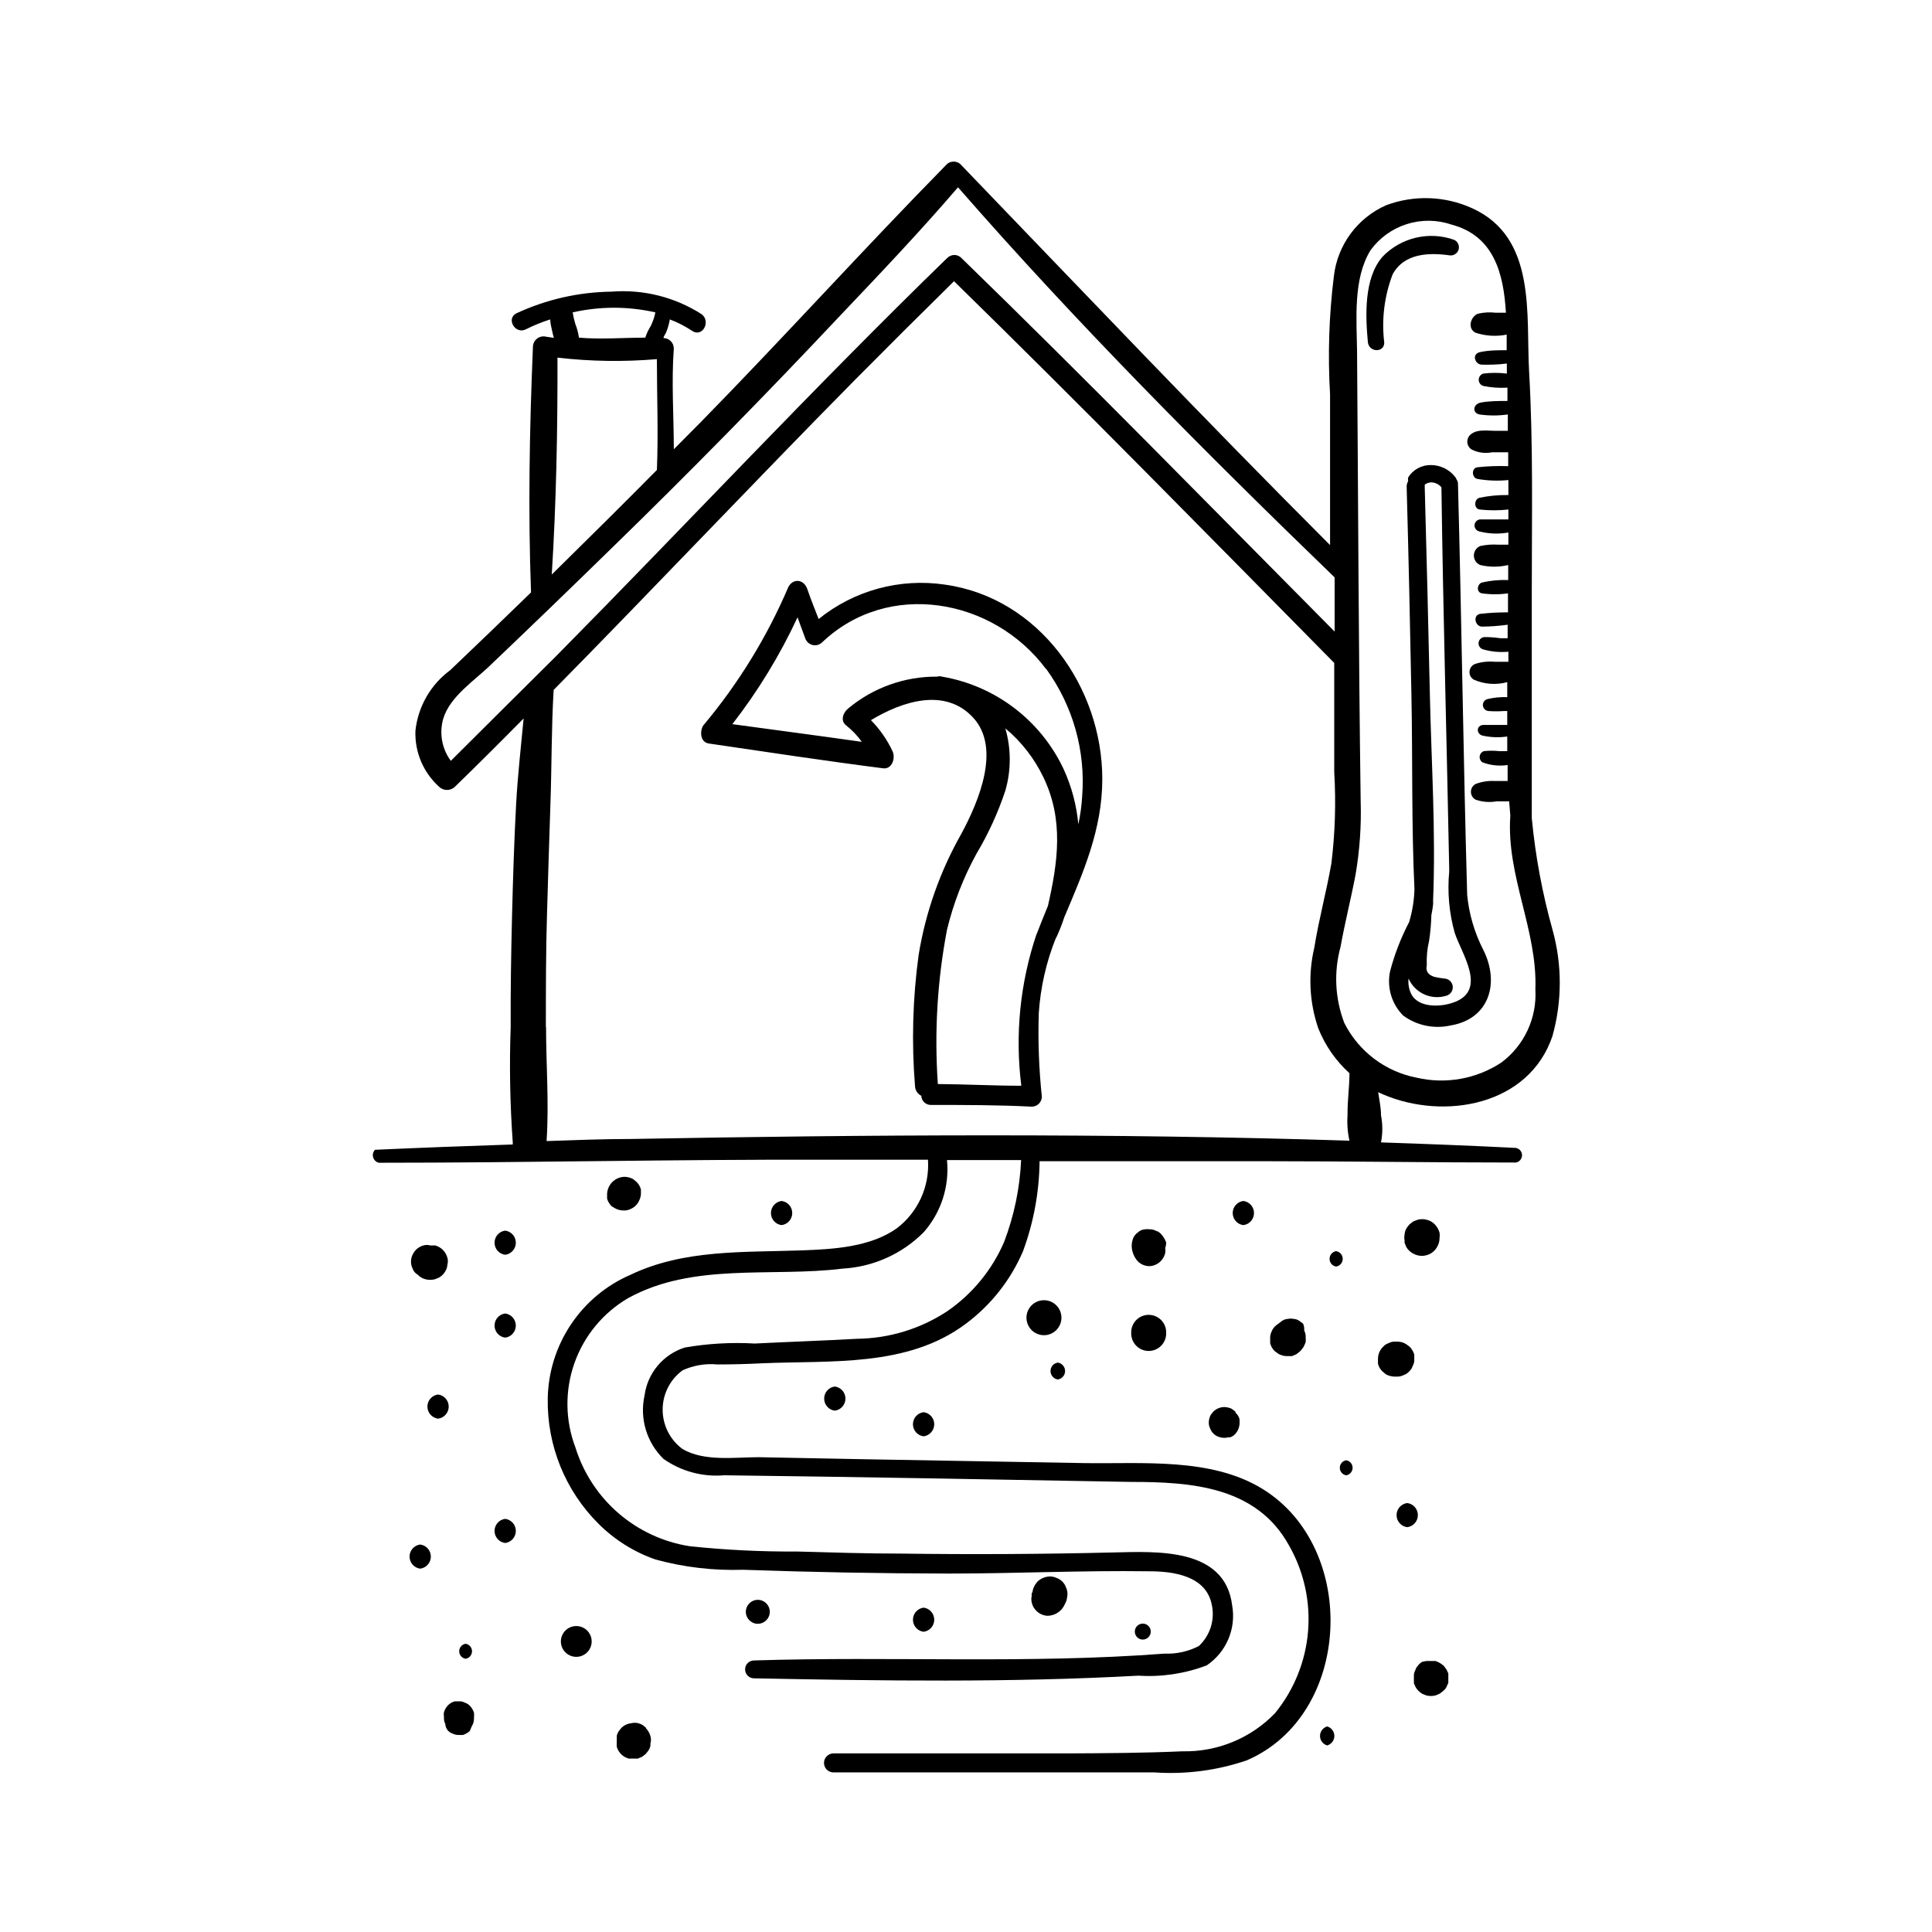 <?xml version="1.0" encoding="UTF-8"?>
<!-- Uploaded to: ICON Repo, www.svgrepo.com, Generator: ICON Repo Mixer Tools -->
<svg fill="#000000" width="800px" height="800px" version="1.1" viewBox="144 144 512 512" xmlns="http://www.w3.org/2000/svg">
 <g>
  <path d="m530.38 272.28c0.008-0.449-0.133-0.895-0.402-1.258-0.074-0.266-0.215-0.508-0.402-0.707-1.535-1.91-3.844-3.039-6.297-3.07-2.469-0.07-4.789 1.176-6.098 3.273-0.07 0.332-0.07 0.676 0 1.008-0.27 0.422-0.406 0.91-0.402 1.41 0.504 18.289 0.906 36.625 1.258 54.914 0.352 17.18 0 34.562 0.805 51.742h0.004c-0.078 2.973-0.551 5.922-1.41 8.766-2.156 4.133-3.848 8.492-5.039 13-0.918 4.266 0.391 8.703 3.477 11.789 3.594 2.633 8.145 3.586 12.496 2.621 10.379-1.715 13.148-11.336 8.664-20.152-2.324-4.559-3.762-9.52-4.234-14.613 0.027-0.148 0.027-0.301 0-0.453-1.004-35.973-1.461-72.145-2.418-108.27zm-0.805 137.24c-3.324 1.359-9.523 1.762-11.539-2.016h0.004c-0.656-1.289-0.918-2.742-0.758-4.18 1.707 3.863 6.051 5.82 10.078 4.535 1.086-0.332 1.773-1.398 1.621-2.527-0.148-1.125-1.094-1.977-2.227-2.008-0.898-0.098-1.789-0.25-2.672-0.453-1.664-0.555-2.316-1.562-1.965-3.074-0.102-2.168 0.102-4.34 0.605-6.449 0.348-2.269 0.551-4.559 0.605-6.852 0.199-0.914 0.352-1.84 0.453-2.769 0.027-0.32 0.027-0.641 0-0.957 0.754-18.188-0.453-36.676-0.855-54.914-0.402-18.238-0.855-36.625-1.359-54.914l-0.004-0.004c0.031-0.168 0.031-0.336 0-0.504 0.516-0.375 1.129-0.586 1.766-0.605 1.035 0.035 2.008 0.512 2.668 1.312 0.453 33.754 1.41 67.512 2.066 101.27-0.023 0.164-0.023 0.336 0 0.504-0.523 5.484-0.031 11.02 1.461 16.32 1.812 5.492 8.566 14.965 0.051 18.289z"/>
  <path d="m510.84 234.8c-0.742-6.121 0.02-12.328 2.219-18.09 3.074-5.691 9.773-5.793 15.113-5.039v0.004c1.07 0.145 2.082-0.523 2.375-1.562 0.293-1.039-0.227-2.137-1.215-2.57-3.246-1.145-6.75-1.336-10.098-0.551-3.348 0.785-6.402 2.516-8.797 4.984-5.039 5.691-4.586 15.77-3.93 22.773 0.352 2.668 4.332 2.769 4.332 0.051z"/>
  <path d="m244.37 452.14c39.348 0 78.645-0.906 117.99-0.805l27.559-0.004c0.48 7.066-2.625 13.902-8.262 18.188-7.106 5.039-17.027 5.543-25.191 5.844-15.418 0.555-31.188-0.301-45.344 6.449-6.441 2.785-11.941 7.371-15.836 13.207-3.898 5.836-6.027 12.676-6.129 19.691-0.195 12.402 4.66 24.352 13.453 33.102 4.258 4.258 9.426 7.496 15.113 9.473 7.547 2.062 15.355 2.977 23.176 2.719 18.137 0.637 36.309 0.973 54.512 1.008 17.684 0 35.266-0.855 53.102-0.605 6.449 0 15.113 1.16 16.625 8.867 0.867 3.996-0.438 8.148-3.426 10.934-2.793 1.453-5.922 2.148-9.066 2.016-36.273 2.769-72.547 0.656-108.82 1.812-1.309 0-2.367 1.062-2.367 2.367 0 1.309 1.059 2.371 2.367 2.371 33.855 0.656 68.016 1.16 101.87-0.707 6.152 0.398 12.32-0.531 18.086-2.719 2.547-1.715 4.543-4.129 5.742-6.957 1.199-2.828 1.551-5.941 1.008-8.965-1.914-15.418-20.152-14.258-31.59-14.008-18.691 0.453-37.434 0.555-56.125 0.301-9.219 0-18.438-0.301-27.66-0.555l0.004 0.004c-9.492 0.059-18.977-0.41-28.414-1.41-6.973-1.098-13.496-4.125-18.84-8.734-5.34-4.613-9.285-10.629-11.391-17.363-2.746-7.191-2.852-15.125-0.297-22.387 2.559-7.262 7.606-13.379 14.254-17.262 17.281-9.523 37.988-5.492 56.781-7.809l-0.004-0.004c8.141-0.438 15.824-3.883 21.562-9.672 4.606-5.238 6.832-12.152 6.148-19.094h19.648c-0.336 7.449-1.867 14.801-4.535 21.766-3.211 7.414-8.449 13.77-15.113 18.336-7.086 4.648-15.355 7.164-23.832 7.258-9.02 0.504-18.086 0.805-27.105 1.258-6.199-0.355-12.418-0.004-18.539 1.059-2.809 0.887-5.305 2.559-7.199 4.816-1.891 2.258-3.098 5.008-3.481 7.93-1.332 6.086 0.574 12.43 5.039 16.777 4.68 3.289 10.371 4.82 16.07 4.332 35.973 0.453 71.895 1.109 107.87 1.762 15.973 0 33.199 1.211 41.816 16.828 3.949 6.922 5.707 14.879 5.043 22.824-0.664 7.941-3.727 15.496-8.773 21.664-6.418 6.633-15.309 10.285-24.535 10.074-10.078 0.453-20.152 0.504-30.23 0.555h-62.219c-1.391 0-2.519 1.129-2.519 2.519 0 1.391 1.129 2.519 2.519 2.519h56.73 28.312c8.273 0.57 16.582-0.508 24.434-3.176 27.961-11.992 29.773-56.227 4.231-71.945-13.652-8.414-31.941-6.602-47.309-6.852l-57.484-1.008-28.766-0.555c-6.348 0-14.41 1.211-20.152-2.168v0.004c-3.316-2.438-5.273-6.312-5.273-10.43 0-4.117 1.957-7.988 5.273-10.426 2.887-1.32 6.062-1.859 9.223-1.562 3.93 0 7.859-0.102 11.789-0.301 18.34-0.805 38.641 1.109 54.059-10.48 6.668-4.961 11.902-11.602 15.164-19.246 2.816-7.633 4.297-15.695 4.383-23.832h59.246c22.32 0 44.637 0.352 66.957 0.352v0.004c0.953-0.156 1.652-0.977 1.652-1.941s-0.699-1.785-1.652-1.938c-11.891-0.605-23.832-1.059-35.719-1.461 0.457-2.363 0.457-4.793 0-7.156 0-2.066-0.453-4.082-0.754-6.144l1.359 0.605c16.223 6.902 38.641 2.922 44.84-15.516l-0.004-0.004c2.57-9.211 2.57-18.953 0-28.164-2.703-9.676-4.543-19.57-5.488-29.574v-0.504-59.449c0-19.801 0.402-38.895-0.707-58.34-0.855-15.113 2.066-35.57-15.113-43.328-7.172-3.254-15.34-3.543-22.723-0.805-7.66 3.356-12.957 10.531-13.906 18.84-1.293 10.379-1.629 20.852-1.008 31.289v33.453 6.5c-33.152-33.152-65.496-67.207-97.789-100.76v-0.004c-0.523-0.578-1.281-0.891-2.066-0.855-0.715 0.004-1.395 0.316-1.863 0.855-21.965 22.371-42.926 45.594-64.84 67.965l-7.356 7.406c0-8.867-0.656-17.785 0-26.703 0-1.508-1.211-2.742-2.719-2.769 0-0.453 0.402-0.906 0.605-1.309h-0.004c0.5-1.164 0.855-2.383 1.059-3.629 2.074 0.785 4.051 1.797 5.894 3.023 2.769 1.863 5.039-2.469 2.57-4.383-7.106-4.559-15.512-6.664-23.93-5.996-8.711 0.113-17.297 2.07-25.191 5.742-2.82 1.41-0.301 5.691 2.519 4.231v0.004c2.074-1.047 4.231-1.922 6.449-2.621 0 0.906 0.25 1.863 0.453 2.82 0.203 0.957 0.301 1.359 0.504 2.066l-2.016-0.301c-0.836-0.215-1.723-0.039-2.41 0.48s-1.098 1.328-1.117 2.188c-0.906 21.664-1.309 43.48-0.504 65.094-7.106 6.902-14.258 13.805-21.41 20.605-5.184 3.812-8.527 9.625-9.223 16.02-0.227 5.637 2.062 11.082 6.25 14.863 1.176 1.152 3.055 1.152 4.231 0 6.144-5.981 12.207-12.008 18.188-18.086-0.707 7.457-1.562 15.113-1.965 22.32-0.555 10.078-0.855 20.152-1.109 30.23-0.25 10.078-0.402 19.445-0.352 29.172v-0.004c-0.371 10.246-0.184 20.504 0.555 30.73-0.023 0.152-0.023 0.305 0 0.453-12.191 0.402-24.336 0.855-36.527 1.41v0.004c-0.504 0.531-0.688 1.297-0.48 2 0.207 0.707 0.773 1.25 1.488 1.426zm262.84-241.83 0.004-0.004c2.375-3.269 5.734-5.691 9.586-6.914 3.856-1.227 7.996-1.184 11.824 0.113 11.285 2.973 13.855 12.949 14.461 23.375h-2.621v0.004c-1.598-0.195-3.219-0.113-4.785 0.25-1.914 0.707-2.922 3.879-0.656 5.039 2.664 0.879 5.512 1.055 8.262 0.504v4.133c-2.367 0-4.734 0-7.055 0.504-2.316 0.504-1.359 3.273 0.453 3.324s4.434 0 6.648-0.301v2.672l0.004-0.004c-2.074-0.258-4.172-0.258-6.246 0-0.719 0.223-1.211 0.887-1.211 1.637 0 0.754 0.492 1.418 1.211 1.637 2.102 0.434 4.254 0.586 6.398 0.453v3.527c-2.316 0-4.637 0-6.953 0.402-2.316 0.402-2.367 2.82-0.453 3.176 2.488 0.352 5.016 0.352 7.508 0v4.332h-3.426c-2.016 0-4.535-0.453-6.195 0.805h-0.004c-0.695 0.457-1.117 1.234-1.117 2.066s0.422 1.609 1.117 2.066c1.676 0.859 3.594 1.125 5.441 0.758h4.281v3.68-0.004c-2.738-0.102-5.484 0-8.211 0.301-1.562 0.25-1.461 2.719 0 3.074 2.727 0.48 5.508 0.582 8.262 0.305v3.981-0.004c-2.555-0.047-5.106 0.191-7.606 0.707-1.512 0.301-1.613 2.922 0 3.125 2.527 0.277 5.078 0.277 7.606 0v2.621h-7.305v-0.004c-0.824-0.027-1.535 0.57-1.652 1.383-0.117 0.816 0.398 1.59 1.199 1.793 2.535 0.656 5.18 0.758 7.758 0.301v3.223h-2.672l0.004 0.004c-1.605-0.113-3.219 0.004-4.789 0.352-1.023 0.418-1.691 1.414-1.691 2.519 0 1.105 0.668 2.102 1.691 2.519 2.438 0.582 4.973 0.582 7.406 0v3.981c-2.336-0.094-4.672 0.129-6.953 0.652-1.309 0.402-1.562 2.621 0 2.871 2.293 0.328 4.613 0.328 6.902 0v5.039c-2.473-0.016-4.945 0.117-7.402 0.402-1.965 0.352-1.359 3.273 0.453 3.375v0.004c2.289-0.02 4.578-0.188 6.852-0.504v3.578l-1.965-0.004c-1.336-0.199-2.684-0.301-4.031-0.301-0.848-0.027-1.582 0.594-1.699 1.434-0.113 0.84 0.422 1.637 1.246 1.84 2.16 0.613 4.414 0.816 6.648 0.605v2.672h-3.578 0.004c-1.699-0.164-3.41 0.004-5.039 0.504-0.898 0.246-1.559 1.008-1.68 1.93-0.121 0.926 0.32 1.828 1.125 2.301 2.793 1.23 5.922 1.461 8.867 0.656v3.981c-1.816-0.078-3.629 0.109-5.391 0.551-0.715 0.258-1.152 0.973-1.055 1.727 0.098 0.75 0.703 1.332 1.457 1.398 1.359 0.102 2.723 0.102 4.082 0h0.906v3.68h-6.195c-2.066 0-2.066 2.367-0.402 2.82h-0.004c2.168 0.488 4.402 0.574 6.602 0.25v3.879h-2.117c-1.355-0.148-2.723-0.148-4.082 0-0.602 0.211-1.031 0.742-1.105 1.379-0.078 0.633 0.219 1.25 0.754 1.594 2.121 0.801 4.41 1.043 6.652 0.707v4.231h-3.477c-1.719-0.09-3.438 0.184-5.039 0.809-0.746 0.418-1.211 1.207-1.211 2.062 0 0.859 0.465 1.648 1.211 2.066 1.793 0.633 3.719 0.789 5.594 0.453h3.324l0.301 3.629v0.352c-1.059 15.82 7.254 30.23 6.648 45.898h0.004c0.434 7.555-2.953 14.82-9.02 19.348-6.594 4.34-14.676 5.793-22.367 4.027-8.324-1.582-15.434-6.945-19.246-14.508-2.469-6.441-2.824-13.5-1.008-20.152 1.16-6.449 2.769-12.746 3.981-19.145 1.105-6.438 1.562-12.969 1.359-19.5-0.555-39.75-0.656-79.5-0.957-119.25-0.102-8.363-1.109-19.195 3.578-26.754zm-210.74 19.547c-0.312-1.008-0.547-2.035-0.703-3.074 7.211-1.637 14.699-1.637 21.914 0-0.25 1.238-0.656 2.441-1.207 3.578-0.621 0.973-1.113 2.023-1.465 3.121-5.894 0-11.688 0.504-17.582 0-0.172-1.242-0.492-2.461-0.957-3.625zm-4.734 8.918c8.746 1.016 17.574 1.148 26.348 0.402 0 9.773 0.402 19.598 0 29.371-9.219 9.32-18.539 18.539-27.859 27.711 1.207-19.297 1.562-38.543 1.512-57.484zm-28.266 106.86c-2.356-3.199-3.102-7.309-2.016-11.133 1.762-5.945 8.262-10.078 12.594-14.309 10.578-10.078 21.109-20.238 31.59-30.48 20.723-20.152 41.043-40.824 60.961-62.02 10.629-11.184 21.262-22.371 31.285-34.059 31.438 36.023 65.496 70.23 99.805 103.38v14.359c-32.848-33.102-65.496-66.555-98.848-98.949h0.004c-0.496-0.535-1.188-0.844-1.914-0.855-0.742 0.012-1.453 0.32-1.965 0.855-35.266 34.258-69.074 70.535-103.58 105.45-9.32 9.27-18.645 18.488-27.914 27.758zm25.191 70.535c0-10.078 0-20.152 0.301-29.926 0.301-9.773 0.555-19.445 0.906-29.172 0.352-9.723 0.25-20.152 0.855-30.23 26.754-27.156 52.949-54.914 79.754-82.07 8.734-8.801 17.516-17.551 26.348-26.25 34.059 33.301 67.41 67.359 100.76 101.16v28.969l0.004 0.004c0.48 8.051 0.227 16.129-0.754 24.133-1.309 7.508-3.324 14.812-4.535 22.371v-0.004c-1.672 7.078-1.305 14.484 1.059 21.363 1.809 4.543 4.637 8.609 8.262 11.891 0 3.68-0.555 7.305-0.504 11.035v-0.004c-0.168 2.297 0 4.606 0.504 6.852-63.078-2.012-126.81-1.609-190.29-0.453-7.457 0-15.113 0.301-22.469 0.555 0.023-0.082 0.023-0.168 0-0.25 0.652-9.926-0.152-20.051-0.152-29.977z"/>
  <path d="m331.93 341.05c15.113 2.215 30.684 4.586 46.047 6.551 2.469 0.352 3.375-2.719 2.57-4.484v-0.004c-1.43-3.059-3.371-5.856-5.742-8.262 8.363-5.039 19.699-8.715 27.105-0.656 7.406 8.062 1.512 22.117-3.125 30.73v0.004c-5.656 9.957-9.496 20.84-11.336 32.145-1.578 11.535-1.898 23.207-0.957 34.812 0.066 1.074 0.699 2.035 1.664 2.519 0.023 0.668 0.316 1.297 0.809 1.75 0.488 0.453 1.141 0.695 1.809 0.668 8.867 0 17.785 0 26.652 0.453 1.477 0 2.672-1.195 2.672-2.672-0.773-7.344-1.043-14.734-0.809-22.117 0.449-6.793 1.965-13.473 4.484-19.801 0.133-0.164 0.234-0.352 0.305-0.551 0.75-1.641 1.406-3.324 1.965-5.039 5.039-11.891 10.078-23.328 10.078-36.625 0-24.285-16.727-48.062-41.715-51.539l-0.004-0.004c-11.934-1.766-24.066 1.539-33.453 9.121-1.008-2.621-2.016-5.039-2.973-7.859-0.957-2.82-3.828-2.922-5.039-0.656-5.672 13.289-13.277 25.664-22.57 36.727-0.906 1.41-0.906 4.484 1.562 4.789zm86.805 50.383v-0.004c-4.391 12.953-5.785 26.734-4.078 40.305-7.356 0-14.762-0.402-22.117-0.453-0.953-13.668-0.141-27.398 2.418-40.859 1.699-7.035 4.324-13.809 7.809-20.152 3.148-5.281 5.719-10.891 7.656-16.727 1.562-5.398 1.562-11.129 0-16.523 4.25 3.539 7.688 7.957 10.078 12.945 5.492 11.336 3.828 22.621 1.211 34.109-1.043 2.519-2.035 5.004-2.977 7.457zm2.469-70.23v-0.004c7.148 9.812 10.543 21.855 9.574 33.957-0.152 2.457-0.488 4.898-1.008 7.305-0.465-5.09-1.793-10.066-3.93-14.711-6.098-12.914-18.117-22.035-32.191-24.434-0.43-0.129-0.883-0.129-1.312 0-8.59-0.062-16.926 2.918-23.527 8.41-1.309 1.008-2.215 3.223-0.605 4.484 1.594 1.258 3.004 2.734 4.184 4.383-11.387-1.613-22.871-3.125-34.309-4.684 6.801-8.762 12.598-18.258 17.277-28.312 0.656 1.863 1.359 3.68 2.016 5.492v-0.004c0.277 0.891 0.988 1.582 1.887 1.824 0.898 0.246 1.859 0.016 2.547-0.613 17.535-16.777 45.445-11.738 59.398 7.004z"/>
  <path d="m306.95 464.18c0.703 0.406 1.504 0.613 2.316 0.605 0.609 0.035 1.215-0.086 1.766-0.352 1.105-0.438 1.98-1.312 2.418-2.422 0.23-0.488 0.367-1.02 0.402-1.559v-1.211c-0.191-0.766-0.594-1.465-1.16-2.016l-0.906-0.754c-0.711-0.387-1.508-0.594-2.316-0.605-2.5 0.078-4.508 2.086-4.586 4.586v1.211-0.004c0.223 0.766 0.637 1.461 1.211 2.016z"/>
  <path d="m277.88 470.13c-1.613 0.203-2.82 1.574-2.82 3.199s1.207 2.996 2.82 3.199c1.613-0.203 2.82-1.574 2.82-3.199s-1.207-2.996-2.82-3.199z"/>
  <path d="m260.09 513.56c-1.613 0.203-2.82 1.574-2.82 3.199s1.207 2.996 2.82 3.199c1.613-0.203 2.824-1.574 2.824-3.199s-1.211-2.996-2.824-3.199z"/>
  <path d="m277.88 492.09c-1.613 0.203-2.82 1.574-2.82 3.199s1.207 2.996 2.82 3.199c1.613-0.203 2.82-1.574 2.82-3.199s-1.207-2.996-2.82-3.199z"/>
  <path d="m453.05 473.3c-0.277-0.824-0.723-1.582-1.312-2.219-0.367-0.438-0.859-0.75-1.41-0.906-0.523-0.281-1.117-0.422-1.711-0.402-0.367-0.051-0.742-0.051-1.109 0-0.555 0.035-1.09 0.207-1.562 0.504l-0.805 0.656v-0.004c-0.492 0.465-0.844 1.059-1.008 1.715-0.301 1-0.301 2.07 0 3.074 0.262 0.98 0.766 1.879 1.461 2.617 0.527 0.496 1.168 0.859 1.863 1.059 0.707 0.199 1.457 0.199 2.168 0l0.656-0.25h-0.004c0.488-0.223 0.934-0.527 1.312-0.91 0.59-0.598 1.008-1.348 1.207-2.164 0.074-0.434 0.074-0.875 0-1.309 0.164-0.473 0.25-0.965 0.254-1.461z"/>
  <path d="m473.5 462.27c-1.613 0.203-2.82 1.574-2.82 3.199s1.207 2.996 2.82 3.199c1.613-0.203 2.824-1.574 2.824-3.199s-1.211-2.996-2.824-3.199z"/>
  <path d="m489.32 494.77-0.957-0.707c-0.5-0.359-1.098-0.555-1.715-0.555-0.395-0.098-0.812-0.098-1.207 0-0.613 0.016-1.211 0.207-1.715 0.555l-0.906 0.707c-0.324 0.203-0.629 0.438-0.906 0.703-0.422 0.414-0.746 0.914-0.957 1.461-0.27 0.566-0.391 1.191-0.352 1.816v1.211-0.004c0.191 0.781 0.59 1.496 1.156 2.066l0.957 0.707c0.715 0.438 1.535 0.664 2.371 0.652h1.309l1.16-0.504c0.301-0.25 0.707-0.504 1.008-0.805h-0.004c0.184-0.188 0.352-0.391 0.504-0.605 0.18-0.195 0.332-0.418 0.457-0.652 0.188-0.379 0.355-0.766 0.5-1.16 0.027-0.418 0.027-0.84 0-1.262 0.023-0.629-0.113-1.25-0.402-1.812 0.062-0.621-0.043-1.246-0.301-1.812z"/>
  <path d="m424.33 509.58c1.109-0.168 1.93-1.121 1.93-2.242 0-1.121-0.82-2.074-1.93-2.242-1.109 0.168-1.93 1.121-1.93 2.242 0 1.121 0.82 2.074 1.93 2.242z"/>
  <path d="m516.93 548.72c1.613-0.203 2.82-1.574 2.82-3.199s-1.207-2.996-2.82-3.199c-1.613 0.203-2.824 1.574-2.824 3.199s1.211 2.996 2.824 3.199z"/>
  <path d="m513.81 499.55c-0.629-0.047-1.262 0.094-1.812 0.402-0.57 0.172-1.078 0.504-1.461 0.957-0.891 0.855-1.383 2.043-1.359 3.277v1.211-0.004c0.188 0.793 0.609 1.512 1.207 2.066l0.906 0.754v0.004c0.73 0.391 1.543 0.598 2.367 0.602h0.504c0.629 0.023 1.254-0.113 1.816-0.402 0.559-0.191 1.062-0.52 1.461-0.957 0.449-0.41 0.777-0.93 0.957-1.512 0.309-0.531 0.449-1.148 0.402-1.762v-1.211c-0.23-0.773-0.645-1.484-1.211-2.066l-0.957-0.707v0.004c-0.688-0.445-1.496-0.672-2.316-0.656z"/>
  <path d="m471.39 518.09-0.855-0.652c-0.301-0.207-0.645-0.344-1.008-0.402-0.707-0.203-1.457-0.203-2.164 0-0.688 0.188-1.312 0.555-1.816 1.055l-0.656 0.805 0.004 0.004c-0.355 0.633-0.543 1.34-0.555 2.066-0.016 0.539 0.105 1.078 0.352 1.559 0.176 0.516 0.469 0.98 0.855 1.363 0.496 0.504 1.125 0.855 1.816 1.008 0.707 0.199 1.457 0.199 2.164 0h0.504c0.5-0.176 0.949-0.473 1.312-0.859 0.703-0.773 1.113-1.773 1.156-2.82v-1.059c-0.152-0.66-0.504-1.258-1.008-1.711z"/>
  <path d="m296.72 583.08c2.254 0 4.078-1.828 4.078-4.078 0-2.254-1.824-4.082-4.078-4.082s-4.082 1.828-4.082 4.082c0 2.25 1.828 4.078 4.082 4.078z"/>
  <path d="m277.88 552.91c1.613-0.203 2.82-1.574 2.82-3.199s-1.207-2.996-2.82-3.199c-1.613 0.203-2.82 1.574-2.82 3.199s1.207 2.996 2.82 3.199z"/>
  <path d="m267.39 583.59c0.98-0.156 1.699-1 1.699-1.988 0-0.992-0.719-1.836-1.699-1.992-0.977 0.156-1.695 1-1.695 1.992 0 0.988 0.719 1.832 1.695 1.988z"/>
  <path d="m315.26 601.93-0.906-0.758c-0.379-0.219-0.785-0.387-1.211-0.504-0.594-0.148-1.219-0.148-1.812 0-0.621 0.055-1.223 0.246-1.762 0.555-0.527 0.293-0.977 0.707-1.312 1.211-0.395 0.445-0.672 0.98-0.805 1.562v1.258c-0.027 0.27-0.027 0.539 0 0.805-0.031 0.285-0.031 0.574 0 0.859 0.324 1.121 1.062 2.074 2.066 2.668 0.336 0.184 0.691 0.336 1.059 0.453h2.469l1.16-0.504 0.906-0.707 0.754-0.957v0.004c0.238-0.371 0.41-0.781 0.504-1.211 0.016-0.219 0.016-0.438 0-0.652 0.195-0.625 0.195-1.293 0-1.918-0.211-0.797-0.629-1.527-1.211-2.113z"/>
  <path d="m262.66 602.58c0.359 0.387 0.809 0.68 1.309 0.855 0.504 0.242 1.055 0.363 1.613 0.352h1.109c0.672-0.223 1.289-0.582 1.812-1.059l0.504-1.207c0.398-0.617 0.609-1.336 0.605-2.066v-0.301c0.047-0.422 0.047-0.844 0-1.262-0.223-0.699-0.602-1.336-1.109-1.863-0.363-0.371-0.812-0.648-1.309-0.805-0.477-0.266-1.02-0.387-1.562-0.355h-1.109c-0.66 0.184-1.27 0.531-1.762 1.008-0.508 0.527-0.891 1.168-1.109 1.863-0.07 0.418-0.07 0.844 0 1.262v0.301c-0.016 0.543 0.105 1.078 0.352 1.562 0.035 0.625 0.262 1.227 0.656 1.715z"/>
  <path d="m255.36 559.71c1.613-0.203 2.82-1.574 2.82-3.199s-1.207-2.996-2.82-3.199c-1.613 0.203-2.824 1.574-2.824 3.199s1.211 2.996 2.824 3.199z"/>
  <path d="m525.6 592.8 0.957-0.754c0.316-0.262 0.574-0.59 0.758-0.957l0.504-1.109v-1.258-1.258l-0.504-1.062-0.707-0.957-0.957-0.707v0.004c-0.391-0.211-0.793-0.398-1.207-0.555h-2.469l-1.059 0.203c-0.5 0.289-0.93 0.684-1.262 1.156-0.262 0.289-0.449 0.633-0.555 1.008-0.309 0.535-0.449 1.148-0.402 1.766v1.762l0.504 1.109c0.414 0.676 0.984 1.246 1.664 1.66l1.109 0.453c0.809 0.207 1.656 0.207 2.469 0l0.605-0.25z"/>
  <path d="m365.23 517.84c1.613-0.203 2.824-1.574 2.824-3.199s-1.211-2.996-2.824-3.199c-1.609 0.203-2.82 1.574-2.82 3.199s1.211 2.996 2.82 3.199z"/>
  <path d="m388.76 524.64c1.613-0.203 2.824-1.574 2.824-3.199s-1.211-2.996-2.824-3.199c-1.609 0.203-2.82 1.574-2.82 3.199s1.211 2.996 2.82 3.199z"/>
  <path d="m516.68 474.46c0.395 0.695 0.969 1.27 1.664 1.664 0.746 0.445 1.598 0.688 2.469 0.703 0.832-0.02 1.645-0.242 2.367-0.652 0.699-0.414 1.273-1.004 1.664-1.715 0.438-0.73 0.664-1.566 0.652-2.418 0.074-0.449 0.074-0.91 0-1.359-0.113-0.426-0.281-0.832-0.504-1.211-0.414-0.719-1.004-1.324-1.711-1.762-0.363-0.203-0.754-0.355-1.16-0.453-0.805-0.227-1.66-0.227-2.469 0l-1.16 0.453-0.957 0.754c-0.301 0.301-0.504 0.656-0.754 0.957-0.332 0.531-0.523 1.141-0.555 1.766-0.102 0.5-0.102 1.012 0 1.512v0.656z"/>
  <path d="m351.13 462.27c-1.613 0.203-2.82 1.574-2.82 3.199s1.207 2.996 2.82 3.199c1.613-0.203 2.82-1.574 2.82-3.199s-1.207-2.996-2.82-3.199z"/>
  <path d="m443.78 497.08v0.305c0 2.559 2.074 4.633 4.633 4.633 2.559 0 4.637-2.074 4.637-4.633v-0.305c0-2.559-2.078-4.633-4.637-4.633-2.559 0-4.633 2.074-4.633 4.633z"/>
  <path d="m420.66 488.57c-2.562 0-4.637 2.078-4.637 4.637s2.074 4.637 4.637 4.637c2.559 0 4.633-2.078 4.633-4.637s-2.074-4.637-4.633-4.637z"/>
  <path d="m388.76 570.04c-1.609 0.203-2.82 1.574-2.82 3.199s1.211 2.996 2.82 3.199c1.613-0.203 2.824-1.574 2.824-3.199s-1.211-2.996-2.824-3.199z"/>
  <path d="m446.85 574.27c-1.168 0-2.113 0.949-2.113 2.117 0 1.168 0.945 2.117 2.113 2.117 1.168 0 2.117-0.949 2.117-2.117 0-1.168-0.949-2.117-2.117-2.117z"/>
  <path d="m421.66 572.2c1.82-0.039 3.477-1.062 4.332-2.668 0.25-0.453 0.453-0.957 0.656-1.41h-0.004c0.133-0.547 0.215-1.105 0.254-1.664-0.004-0.625-0.141-1.246-0.402-1.812-0.414-1.152-1.32-2.059-2.469-2.469-0.57-0.266-1.188-0.402-1.816-0.402-1.219 0.039-2.383 0.523-3.273 1.359l-0.707 0.957h0.004c-0.258 0.438-0.445 0.914-0.555 1.41 0 0 0 0.504-0.25 0.707h-0.004c-0.047 0.23-0.047 0.473 0 0.703-0.152 0.578-0.152 1.188 0 1.766 0.438 2.004 2.18 3.457 4.234 3.523z"/>
  <path d="m344.83 574.32c1.754 0 3.172-1.422 3.172-3.172 0-1.754-1.418-3.176-3.172-3.176-1.754 0-3.176 1.422-3.176 3.176 0 1.75 1.422 3.172 3.176 3.172z"/>
  <path d="m495.72 606.56c1.125-0.32 1.898-1.348 1.898-2.516 0-1.172-0.773-2.199-1.898-2.519-1.125 0.32-1.902 1.348-1.902 2.519 0 1.168 0.777 2.195 1.902 2.516z"/>
  <path d="m500.76 534.97c0.977-0.156 1.695-1 1.695-1.988 0-0.992-0.719-1.836-1.695-1.992-0.98 0.156-1.699 1-1.699 1.992 0 0.988 0.719 1.832 1.699 1.988z"/>
  <path d="m498.09 475.57c-1.004 0.156-1.742 1.023-1.742 2.039 0 1.02 0.738 1.883 1.742 2.043 1.004-0.16 1.746-1.023 1.746-2.043 0-1.016-0.742-1.883-1.746-2.039z"/>
  <path d="m254.2 481.46 0.504 0.352c0.562 0.59 1.277 1.008 2.066 1.211 0.809 0.203 1.66 0.203 2.469 0l1.109-0.453c0.695-0.395 1.27-0.969 1.66-1.664 0.336-0.531 0.527-1.137 0.555-1.762 0.176-0.594 0.176-1.223 0-1.816-0.41-1.59-1.641-2.84-3.223-3.273h-1.312c-0.59-0.176-1.219-0.176-1.812 0-1.129 0.305-2.09 1.047-2.668 2.066-0.629 1.027-0.793 2.269-0.457 3.426l0.453 1.109h0.004c0.176 0.297 0.395 0.57 0.652 0.805z"/>
 </g>
</svg>